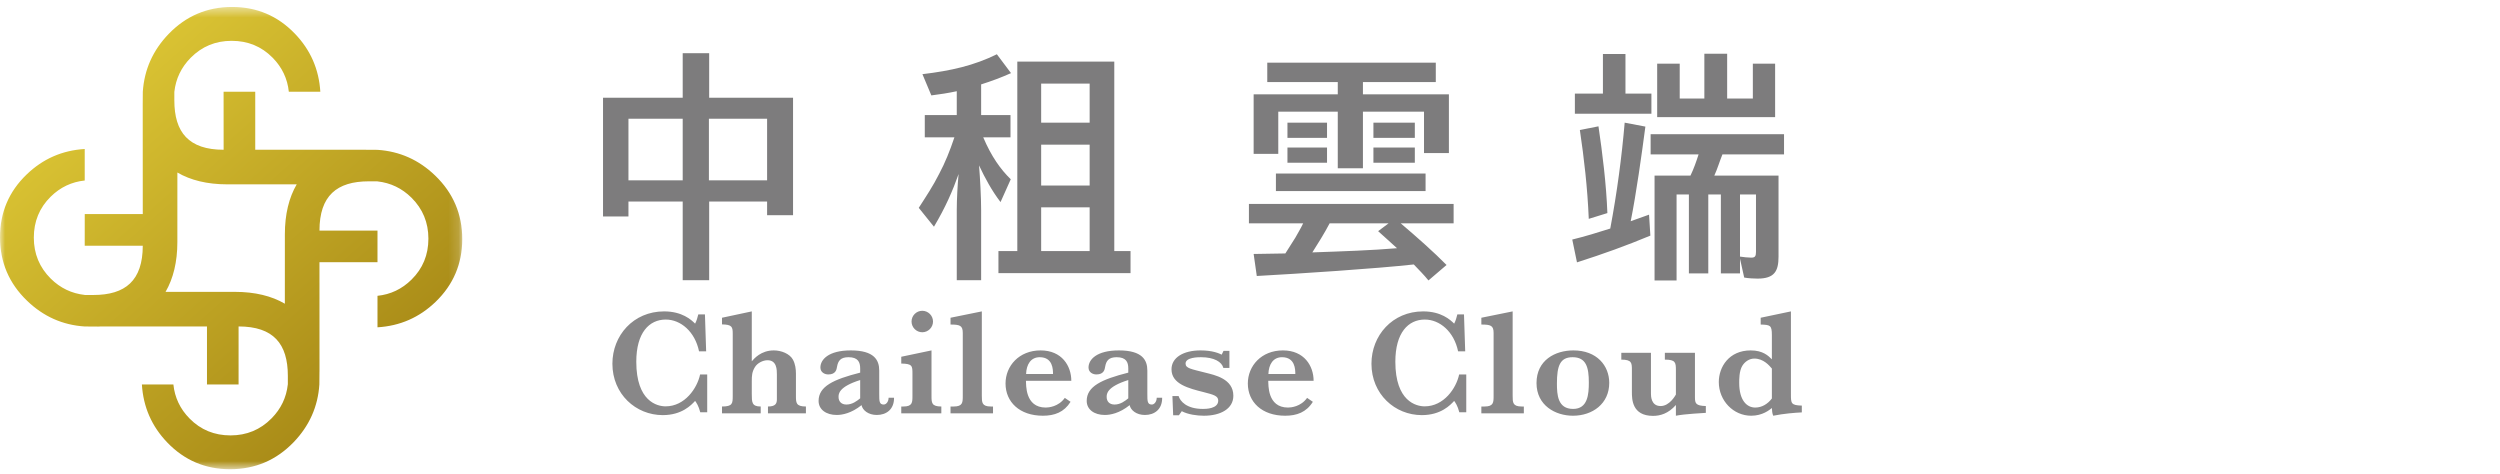 <?xml version="1.0" encoding="UTF-8"?>
<svg width="248px" height="47px" viewBox="0 0 248 47" version="1.1" xmlns="http://www.w3.org/2000/svg" xmlns:xlink="http://www.w3.org/1999/xlink">
    <!-- Generator: Sketch 56.3 (81716) - https://sketch.com -->
    <title>logo/雲端-black </title>
    <desc>Created with Sketch.</desc>
    <defs>
        <polygon id="path-1" points="0 0.453 45.855 0.453 45.855 46.308 0 46.308"></polygon>
        <linearGradient x1="17.462%" y1="12.787%" x2="86.451%" y2="90.834%" id="linearGradient-3">
            <stop stop-color="#DDC735" offset="0%"></stop>
            <stop stop-color="#A38414" offset="100%"></stop>
        </linearGradient>
    </defs>
    <g id="logo/雲端-black-" stroke="none" stroke-width="1" fill="none" fill-rule="evenodd">
        <g id="Group-3" transform="translate(0, 0.239)">
            <mask id="mask-2" fill="white">
                <use xlink:href="#path-1"></use>
            </mask>
            <g id="Clip-2"></g>
            <path d="M23.312,28.714 L16.424,28.711 C17.185,27.401 17.594,25.747 17.594,23.779 L17.596,16.874 C18.905,17.641 20.565,18.048 22.536,18.048 L29.434,18.048 C28.666,19.362 28.259,21.022 28.259,22.992 L28.257,29.889 C26.949,29.122 25.285,28.714 23.312,28.714 M43.172,17.181 C41.555,15.619 39.643,14.769 37.447,14.625 L36.184,14.617 L36.184,14.614 L36.172,14.614 L25.32,14.617 L25.32,8.863 L22.18,8.861 L22.184,14.617 C18.724,14.614 17.294,12.896 17.294,9.716 L17.294,8.861 L17.297,8.861 C17.442,7.566 17.98,6.441 18.916,5.493 C20.027,4.371 21.381,3.811 22.979,3.811 C24.588,3.811 25.94,4.366 27.041,5.481 C27.981,6.435 28.514,7.561 28.652,8.861 L31.776,8.861 C31.639,6.628 30.8,4.707 29.248,3.098 C27.552,1.334 25.472,0.452 23.024,0.452 C20.543,0.452 18.449,1.347 16.726,3.133 C15.166,4.754 14.313,6.663 14.167,8.861 L14.158,10.125 L14.158,10.135 L14.158,10.132 L14.163,20.999 L8.407,20.999 L8.404,24.137 L14.163,24.136 C14.158,27.597 12.439,29.024 9.264,29.024 L8.404,29.024 L8.404,29.018 C7.109,28.874 5.983,28.339 5.035,27.401 C3.918,26.29 3.355,24.935 3.355,23.337 C3.355,21.727 3.912,20.376 5.025,19.275 C5.981,18.333 7.109,17.803 8.404,17.667 L8.404,14.541 C6.173,14.676 4.253,15.518 2.643,17.068 C0.879,18.765 -0,20.842 -0,23.294 C-0,25.771 0.893,27.869 2.68,29.59 C4.298,31.155 6.211,32.006 8.404,32.148 L9.669,32.155 L9.669,32.161 C9.763,32.161 9.849,32.15 9.942,32.148 L20.532,32.144 L20.532,37.9 L23.667,37.902 L23.667,32.144 C27.128,32.148 28.554,33.867 28.554,37.045 L28.554,37.902 L28.55,37.902 C28.408,39.198 27.871,40.323 26.931,41.27 C25.823,42.391 24.467,42.953 22.87,42.953 C21.261,42.953 19.908,42.398 18.808,41.281 C17.866,40.327 17.337,39.2 17.2,37.902 L14.075,37.902 C14.212,40.134 15.052,42.056 16.6,43.663 C18.3,45.429 20.376,46.308 22.827,46.308 C25.306,46.308 27.402,45.414 29.126,43.63 C30.685,42.007 31.539,40.098 31.681,37.902 L31.691,36.636 L31.691,36.633 L31.694,36.636 L31.691,25.772 L37.447,25.772 L37.447,22.638 L31.691,22.638 C31.694,19.178 33.411,17.748 36.591,17.748 L37.447,17.748 L37.447,17.755 C38.743,17.898 39.869,18.435 40.817,19.37 C41.937,20.482 42.497,21.837 42.497,23.434 C42.497,25.044 41.94,26.397 40.825,27.496 C39.872,28.439 38.743,28.971 37.447,29.106 L37.447,32.23 C39.682,32.095 41.6,31.256 43.211,29.705 C44.973,28.005 45.855,25.928 45.855,23.478 C45.855,21 44.957,18.902 43.172,17.181" id="Fill-1" fill="url(#linearGradient-3)" mask="url(#mask-2)"></path>
        </g>
        <path d="M70.35,27.794 L67.724,27.794 L67.724,19.994 L62.342,19.994 L62.342,21.476 L59.82,21.476 L59.82,9.698 L67.724,9.698 L67.724,5.278 L70.35,5.278 L70.35,9.698 L78.67,9.698 L78.67,21.346 L76.096,21.346 L76.096,19.994 L70.35,19.994 L70.35,27.794 Z M76.096,11.778 L70.324,11.778 L70.324,17.888 L76.096,17.888 L76.096,11.778 Z M62.342,11.778 L62.342,17.888 L67.724,17.888 L67.724,11.778 L62.342,11.778 Z M112.149,27.092 L99.045,27.092 L99.045,24.908 L100.917,24.908 L100.917,6.11 L110.537,6.11 L110.537,24.908 L112.149,24.908 L112.149,27.092 Z M92.649,22.49 L91.141,20.618 C91.843,19.526 92.571,18.434 93.169,17.238 C93.741,16.172 94.235,14.95 94.677,13.624 L91.739,13.624 L91.739,11.414 L94.911,11.414 L94.911,9.048 C94.079,9.23 93.221,9.36 92.389,9.464 L91.505,7.358 C94.339,7.02 96.627,6.5 98.889,5.382 L100.293,7.254 C99.305,7.696 98.317,8.06 97.329,8.372 L97.329,11.414 L100.241,11.414 L100.241,13.624 L97.537,13.624 C98.343,15.522 99.253,16.796 100.267,17.784 L99.253,20.046 C98.395,18.928 97.719,17.68 97.121,16.406 C97.225,17.654 97.329,19.578 97.329,20.852 L97.329,27.794 L94.911,27.794 L94.911,20.852 C94.911,19.786 94.989,18.33 95.093,17.264 C94.495,18.954 93.793,20.566 92.649,22.49 Z M103.283,20.566 L103.283,24.908 L108.093,24.908 L108.093,20.566 L103.283,20.566 Z M103.283,14.352 L103.283,18.408 L108.093,18.408 L108.093,14.352 L103.283,14.352 Z M103.283,8.294 L103.283,12.168 L108.093,12.168 L108.093,8.294 L103.283,8.294 Z M144.199,22.152 L138.947,22.152 C140.455,23.426 142.301,25.064 143.497,26.286 L141.703,27.82 C141.287,27.3 140.767,26.78 140.247,26.234 C136.477,26.65 128.937,27.144 124.673,27.378 L124.361,25.194 L127.507,25.142 L128.495,23.582 C128.755,23.114 129.041,22.646 129.275,22.152 L123.893,22.152 L123.893,20.228 L144.199,20.228 L144.199,22.152 Z M135.203,16.692 L132.707,16.692 L132.707,11.076 L126.805,11.076 L126.805,15.262 L124.361,15.262 L124.361,9.36 L132.707,9.36 L132.707,8.138 L125.713,8.138 L125.713,6.214 L142.431,6.214 L142.431,8.138 L135.203,8.138 L135.203,9.36 L143.731,9.36 L143.731,15.184 L141.261,15.184 L141.261,11.076 L135.203,11.076 L135.203,16.692 Z M141.417,18.954 L126.571,18.954 L126.571,17.212 L141.417,17.212 L141.417,18.954 Z M138.583,24.622 C137.933,24.05 137.283,23.426 136.711,22.932 L137.751,22.152 L131.901,22.152 C131.355,23.192 130.757,24.128 130.185,25.038 C133.175,24.934 136.165,24.83 138.583,24.622 Z M140.351,13.676 L136.243,13.676 L136.243,12.168 L140.351,12.168 L140.351,13.676 Z M140.351,16.146 L136.243,16.146 L136.243,14.638 L140.351,14.638 L140.351,16.146 Z M131.641,13.676 L127.715,13.676 L127.715,12.168 L131.641,12.168 L131.641,13.676 Z M131.641,16.146 L127.715,16.146 L127.715,14.638 L131.641,14.638 L131.641,16.146 Z M169.462,27.118 L167.538,27.118 L167.538,19.292 L166.316,19.292 L166.316,27.82 L164.132,27.82 L164.132,17.42 L167.694,17.42 C168.032,16.718 168.266,16.042 168.5,15.314 L163.742,15.314 L163.742,13.312 L176.976,13.312 L176.976,15.314 L170.866,15.314 C170.58,16.016 170.372,16.744 170.06,17.42 L176.43,17.42 L176.43,25.454 C176.43,26.884 176.04,27.638 174.35,27.638 C174.038,27.638 173.44,27.612 173.024,27.534 L172.608,25.662 L172.608,27.118 L170.71,27.118 L170.71,19.292 L169.462,19.292 L169.462,27.118 Z M176.092,11.622 L164.392,11.622 L164.392,6.318 L166.628,6.318 L166.628,9.776 L169.072,9.776 L169.072,5.33 L171.334,5.33 L171.334,9.776 L173.882,9.776 L173.882,6.318 L176.092,6.318 L176.092,11.622 Z M163.586,21.294 L163.716,23.374 C161.272,24.388 159.114,25.168 156.436,26.026 L155.968,23.764 C157.242,23.452 158.516,23.062 159.738,22.672 C160.414,19.084 160.882,15.522 161.168,12.168 L163.222,12.558 C162.858,15.314 162.312,19.24 161.766,21.944 L163.586,21.294 Z M163.82,11.284 L156.228,11.284 L156.228,9.282 L159.01,9.282 L159.01,5.356 L161.246,5.356 L161.246,9.282 L163.82,9.282 L163.82,11.284 Z M159.452,21.138 L157.606,21.71 C157.476,18.59 157.138,15.704 156.722,12.896 L158.568,12.532 C158.958,15.158 159.348,18.304 159.452,21.138 Z M174.194,19.292 L172.608,19.292 L172.608,25.454 C172.946,25.506 173.414,25.558 173.726,25.558 C174.09,25.558 174.194,25.428 174.194,24.986 L174.194,19.292 Z" id="中租雲端" fill="#7D7C7D" fill-rule="nonzero"></path>
        <path d="M70.155,37.145 L70.155,40.895 L69.465,40.895 C69.3,40.25 69.075,39.935 68.955,39.77 C68.58,40.175 67.65,41.18 65.745,41.18 C63.075,41.18 60.75,39.095 60.75,36.08 C60.75,33.29 62.82,30.89 65.88,30.89 C67.665,30.89 68.565,31.715 68.955,32.105 C69.105,31.82 69.195,31.505 69.27,31.19 L69.93,31.19 L70.05,34.85 L69.345,34.85 C68.94,32.9 67.53,31.7 66.045,31.7 C64.395,31.7 63.12,33.005 63.12,35.885 C63.12,39.815 65.19,40.31 66.03,40.31 C67.935,40.31 69.165,38.51 69.45,37.145 L70.155,37.145 Z M78.957,37.07 L78.957,39.26 C78.957,39.95 78.957,40.325 79.947,40.325 L79.947,41 L76.182,41 L76.182,40.325 C76.902,40.325 77.067,40.055 77.067,39.62 L77.067,37.16 C77.067,36.695 77.067,35.735 76.137,35.735 C75.672,35.735 75.132,36.02 74.892,36.41 C74.592,36.89 74.577,37.295 74.577,37.805 L74.577,39.065 C74.577,39.905 74.577,40.325 75.462,40.325 L75.462,41 L71.622,41 L71.622,40.325 C72.672,40.325 72.687,40.025 72.687,39.26 L72.687,33.11 C72.687,32.435 72.627,32.195 71.622,32.18 L71.622,31.52 L74.577,30.89 L74.577,35.84 C74.802,35.585 75.477,34.76 76.767,34.76 C77.502,34.76 78.342,35.09 78.657,35.675 C78.897,36.11 78.957,36.62 78.957,37.07 Z M85.329,36.965 L85.329,36.545 C85.329,35.93 85.119,35.435 84.174,35.435 C83.379,35.435 83.139,35.795 83.034,36.38 C82.989,36.65 82.914,37.145 82.164,37.145 C81.804,37.145 81.384,36.935 81.384,36.455 C81.384,35.675 82.179,34.76 84.399,34.76 C86.739,34.76 87.219,35.735 87.219,36.755 L87.219,39.065 C87.219,39.8 87.219,40.13 87.669,40.13 C87.909,40.13 88.149,39.845 88.149,39.455 L88.689,39.455 C88.704,40.625 87.909,41.165 86.979,41.165 C86.139,41.165 85.569,40.7 85.464,40.19 C84.459,41 83.544,41.165 83.004,41.165 C81.954,41.165 81.204,40.625 81.204,39.77 C81.204,38.33 82.674,37.64 85.329,36.965 Z M85.329,39.515 L85.329,37.7 C83.184,38.375 83.184,39.08 83.184,39.38 C83.184,39.815 83.454,40.13 83.964,40.13 C84.564,40.13 85.014,39.77 85.329,39.515 Z M92.405,34.76 L92.405,39.26 C92.405,39.95 92.405,40.325 93.38,40.325 L93.38,41 L89.405,41 L89.405,40.325 L89.615,40.325 C90.515,40.325 90.515,39.92 90.515,39.26 L90.515,37.085 C90.515,36.305 90.515,36.08 89.405,36.065 L89.405,35.39 L92.405,34.76 Z M91.49,30.83 C92.075,30.83 92.555,31.31 92.555,31.895 C92.555,32.48 92.075,32.96 91.49,32.96 C90.905,32.96 90.425,32.48 90.425,31.895 C90.425,31.31 90.905,30.83 91.49,30.83 Z M97.397,30.89 L97.397,39.26 C97.397,39.92 97.397,40.325 98.297,40.325 L98.507,40.325 L98.507,41 L94.292,41 L94.292,40.325 L94.607,40.325 C95.507,40.325 95.507,39.92 95.507,39.26 L95.507,33.02 C95.507,32.285 95.207,32.195 94.292,32.195 L94.292,31.52 L97.397,30.89 Z M105.629,39.47 L106.199,39.86 C105.554,40.895 104.609,41.24 103.454,41.24 C101.144,41.24 99.749,39.875 99.749,38.045 C99.749,36.29 101.099,34.76 103.229,34.76 C105.344,34.76 106.274,36.305 106.274,37.775 L101.774,37.775 C101.804,38.12 101.654,40.43 103.739,40.43 C104.009,40.43 104.999,40.355 105.629,39.47 Z M101.789,37.1 L104.459,37.1 C104.459,36.65 104.444,35.435 103.139,35.435 C102.254,35.435 101.819,36.155 101.789,37.1 Z M111.926,36.965 L111.926,36.545 C111.926,35.93 111.716,35.435 110.771,35.435 C109.976,35.435 109.736,35.795 109.631,36.38 C109.586,36.65 109.511,37.145 108.761,37.145 C108.401,37.145 107.981,36.935 107.981,36.455 C107.981,35.675 108.776,34.76 110.996,34.76 C113.336,34.76 113.816,35.735 113.816,36.755 L113.816,39.065 C113.816,39.8 113.816,40.13 114.266,40.13 C114.506,40.13 114.746,39.845 114.746,39.455 L115.286,39.455 C115.301,40.625 114.506,41.165 113.576,41.165 C112.736,41.165 112.166,40.7 112.061,40.19 C111.056,41 110.141,41.165 109.601,41.165 C108.551,41.165 107.801,40.625 107.801,39.77 C107.801,38.33 109.271,37.64 111.926,36.965 Z M111.926,39.515 L111.926,37.7 C109.781,38.375 109.781,39.08 109.781,39.38 C109.781,39.815 110.051,40.13 110.561,40.13 C111.161,40.13 111.611,39.77 111.926,39.515 Z M116.378,41.195 L116.303,39.29 L116.918,39.29 C117.068,39.785 117.683,40.565 119.333,40.565 C119.588,40.565 120.848,40.565 120.848,39.74 C120.848,39.275 120.398,39.155 119.408,38.9 C117.923,38.525 116.213,38.105 116.213,36.635 C116.213,35.465 117.398,34.76 119.093,34.76 C120.308,34.76 120.938,35.06 121.193,35.18 L121.373,34.805 L121.958,34.805 L121.958,36.5 L121.358,36.5 C121.208,35.9 120.443,35.435 119.138,35.435 C118.883,35.435 117.608,35.435 117.608,36.065 C117.608,36.545 118.163,36.605 119.618,36.98 C120.488,37.205 122.348,37.565 122.348,39.26 C122.348,40.55 121.088,41.24 119.423,41.24 C118.748,41.24 117.848,41.12 117.233,40.79 L116.948,41.195 L116.378,41.195 Z M129.665,39.47 L130.235,39.86 C129.59,40.895 128.645,41.24 127.49,41.24 C125.18,41.24 123.785,39.875 123.785,38.045 C123.785,36.29 125.135,34.76 127.265,34.76 C129.38,34.76 130.31,36.305 130.31,37.775 L125.81,37.775 C125.84,38.12 125.69,40.43 127.775,40.43 C128.045,40.43 129.035,40.355 129.665,39.47 Z M125.825,37.1 L128.495,37.1 C128.495,36.65 128.48,35.435 127.175,35.435 C126.29,35.435 125.855,36.155 125.825,37.1 Z M145.453,37.145 L145.453,40.895 L144.763,40.895 C144.598,40.25 144.373,39.935 144.253,39.77 C143.878,40.175 142.948,41.18 141.043,41.18 C138.373,41.18 136.048,39.095 136.048,36.08 C136.048,33.29 138.118,30.89 141.178,30.89 C142.963,30.89 143.863,31.715 144.253,32.105 C144.403,31.82 144.493,31.505 144.568,31.19 L145.228,31.19 L145.348,34.85 L144.643,34.85 C144.238,32.9 142.828,31.7 141.343,31.7 C139.693,31.7 138.418,33.005 138.418,35.885 C138.418,39.815 140.488,40.31 141.328,40.31 C143.233,40.31 144.463,38.51 144.748,37.145 L145.453,37.145 Z M150.055,30.89 L150.055,39.26 C150.055,39.92 150.055,40.325 150.955,40.325 L151.165,40.325 L151.165,41 L146.95,41 L146.95,40.325 L147.265,40.325 C148.165,40.325 148.165,39.92 148.165,39.26 L148.165,33.02 C148.165,32.285 147.865,32.195 146.95,32.195 L146.95,31.52 L150.055,30.89 Z M152.422,38 C152.422,35.72 154.282,34.76 156.082,34.76 C158.407,34.76 159.637,36.275 159.637,37.985 C159.637,40.04 157.987,41.24 156.037,41.24 C154.297,41.24 152.422,40.22 152.422,38 Z M154.447,38.045 C154.447,39.155 154.522,40.565 156.052,40.565 C157.507,40.565 157.612,39.125 157.612,37.94 C157.612,36.455 157.357,35.435 156.007,35.435 C154.762,35.435 154.447,36.275 154.447,38.045 Z M161.884,38.885 L161.884,36.725 C161.884,36.005 161.884,35.675 160.834,35.675 L160.834,35 L163.774,35 L163.774,39.035 C163.774,39.275 163.774,40.28 164.734,40.28 C165.619,40.28 166.189,39.245 166.249,39.14 L166.249,36.725 C166.249,35.96 166.219,35.675 165.154,35.675 L165.154,35 L168.139,35 L168.139,39.41 C168.139,40.01 168.214,40.25 169.219,40.28 L169.219,40.955 C169.084,40.97 167.119,41.06 166.249,41.24 L166.249,40.175 C165.499,41.03 164.689,41.255 163.984,41.255 C161.884,41.255 161.884,39.575 161.884,38.885 Z M175.77,35.645 L175.77,33.245 C175.77,32.255 175.605,32.225 174.66,32.195 L174.66,31.52 L177.66,30.89 L177.66,39.095 C177.66,40.01 177.66,40.205 178.74,40.235 L178.74,40.91 C178.065,40.94 176.94,41.03 175.905,41.24 C175.8,41.015 175.785,40.73 175.77,40.475 C175.53,40.67 174.84,41.24 173.715,41.24 C171.96,41.24 170.505,39.755 170.505,37.895 C170.505,36.41 171.51,34.76 173.67,34.76 C174.885,34.76 175.425,35.3 175.77,35.645 Z M175.77,39.53 L175.77,36.56 C175.5,36.245 174.93,35.57 174.03,35.57 C173.535,35.57 173.1,35.87 172.845,36.275 C172.515,36.8 172.53,37.685 172.53,37.985 C172.53,39.71 173.28,40.43 174.12,40.43 C174.78,40.43 175.365,40.07 175.77,39.53 Z" id="ChaileaseCloud" fill="#888788" fill-rule="nonzero"></path>
    </g>
</svg>